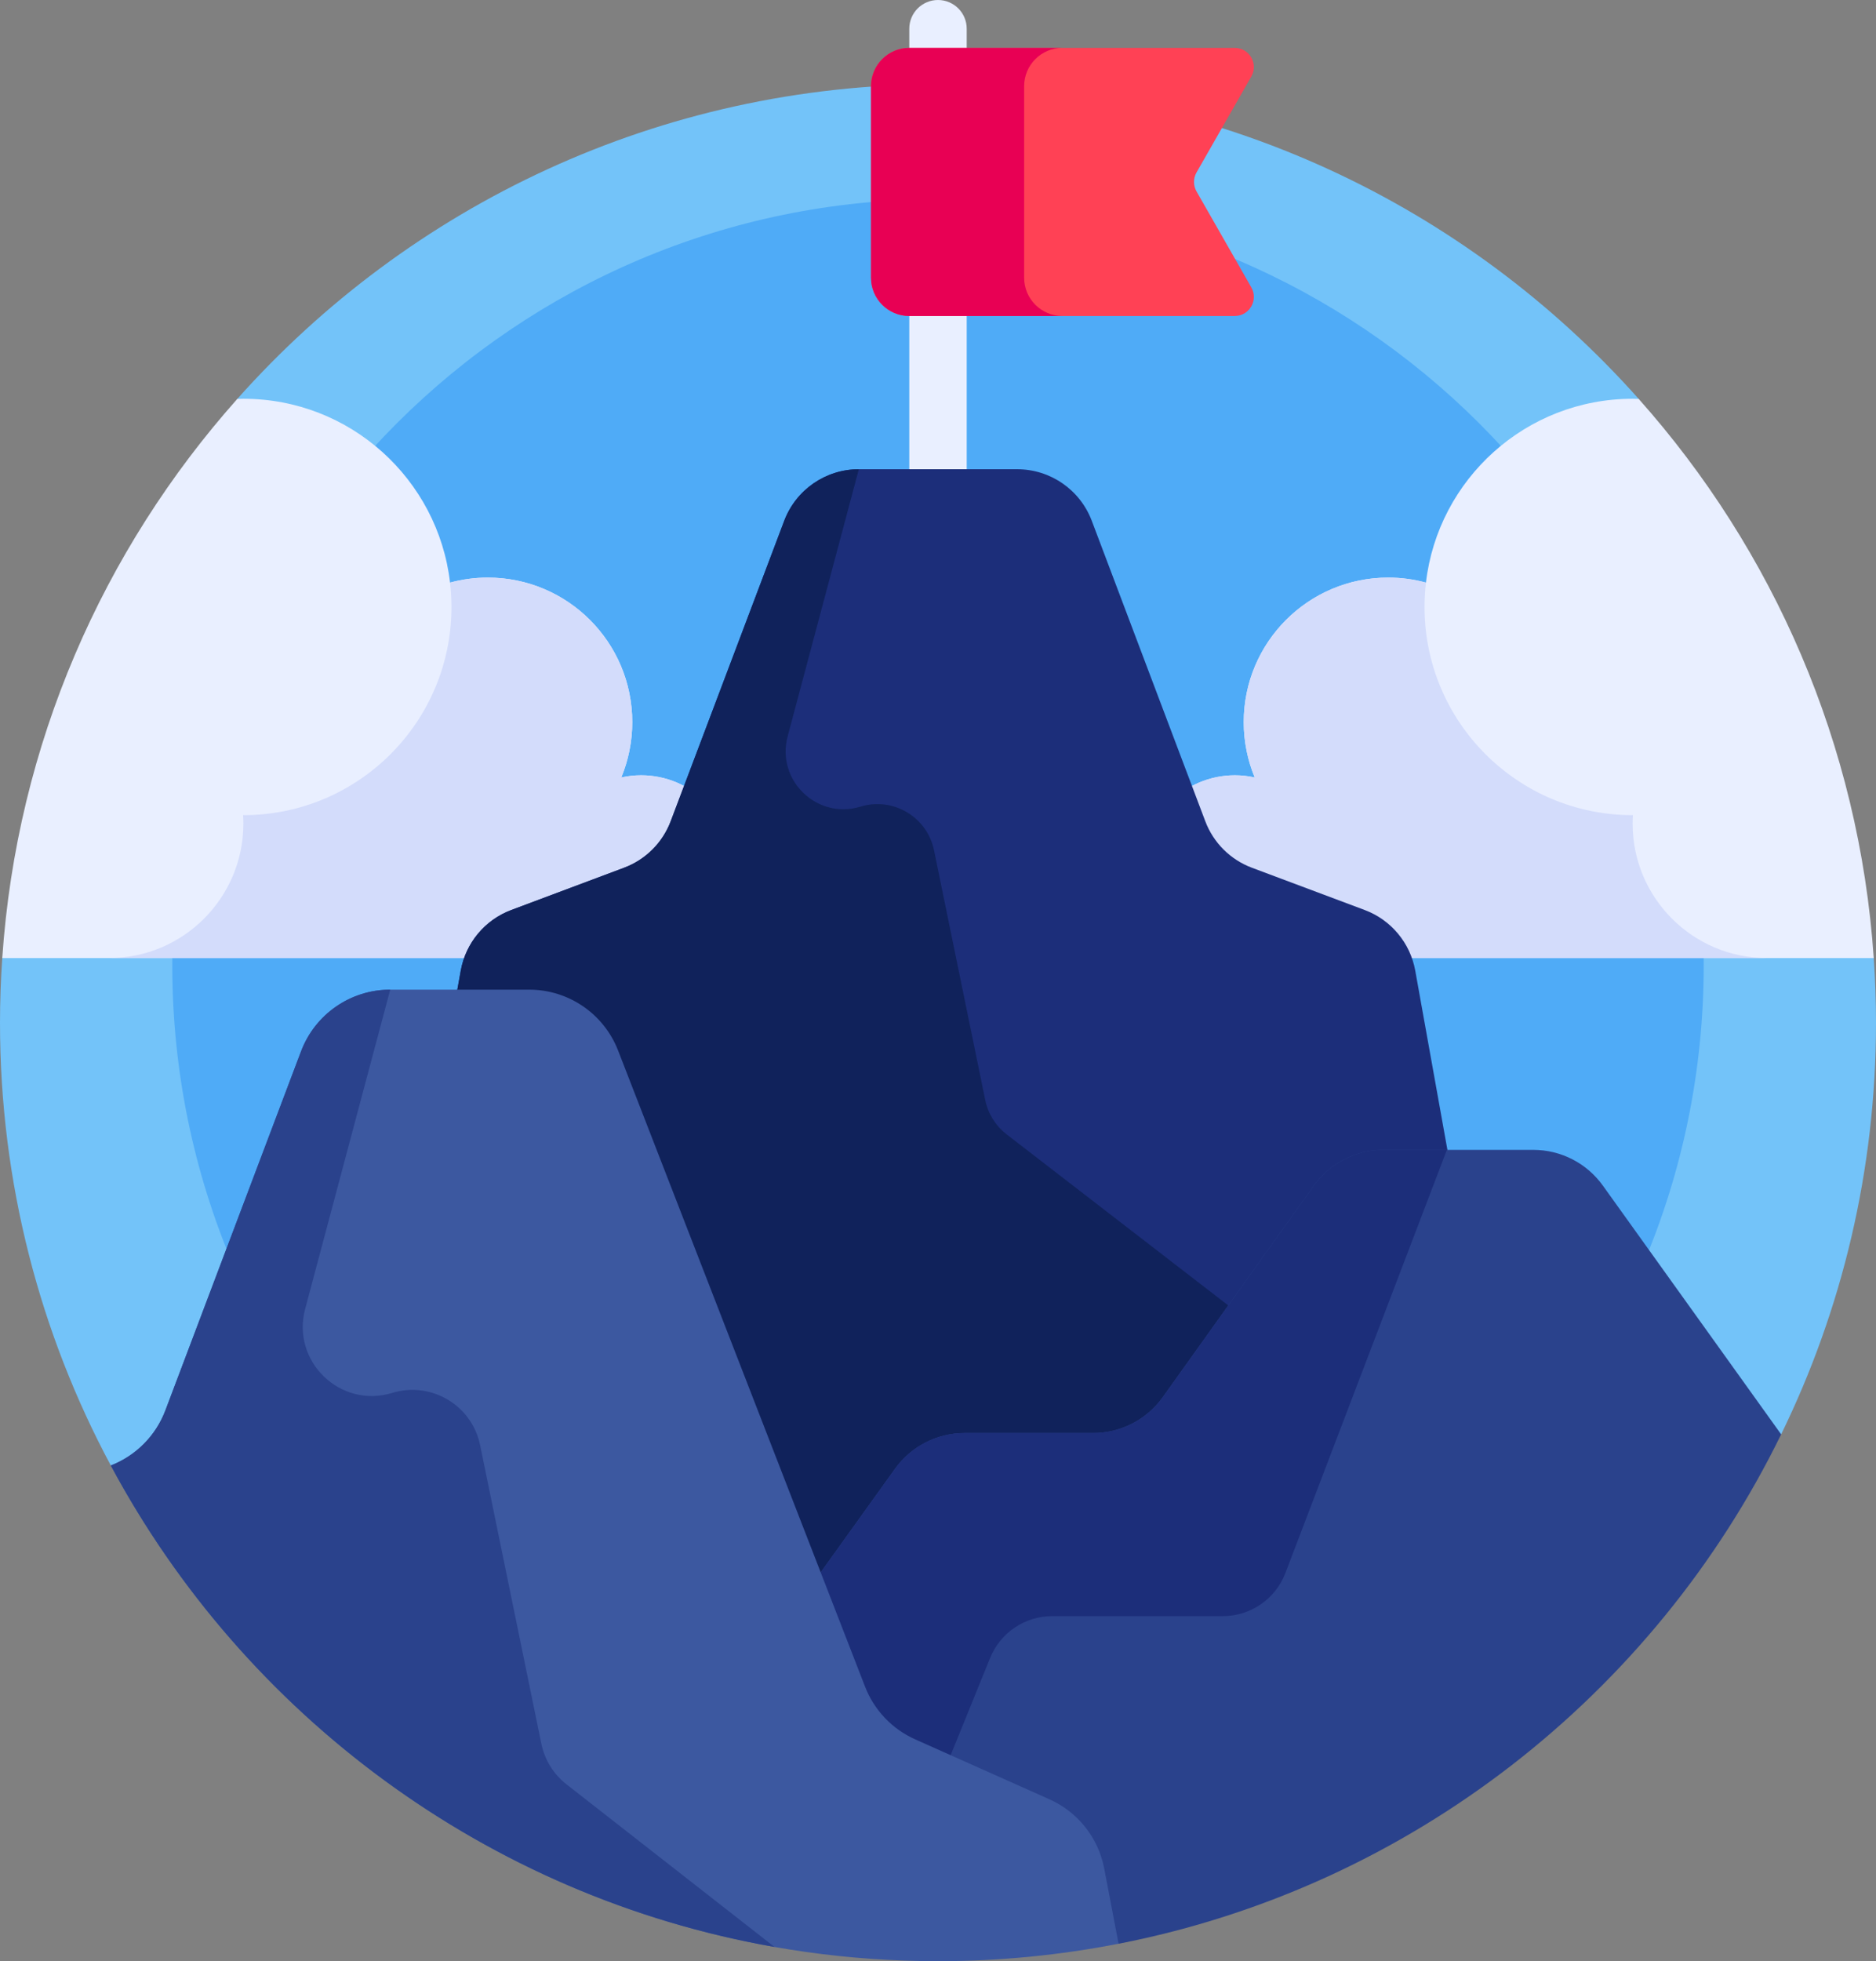 <svg width="490" height="512" viewBox="0 0 490 512" fill="none" xmlns="http://www.w3.org/2000/svg">
<rect x="0" y="0" width="490" height="512" fill="#808080" stroke="none"/>
<path d="M428.018 104.144C383.145 53.751 317.785 22 245 22C172.215 22 106.855 53.751 61.982 104.144L0.59 250.124C0.21 255.701 0 261.326 0 267C0 308.804 10.481 348.156 28.942 382.591L465.223 374.461C481.085 342.013 490 305.55 490 267C490 261.326 489.79 255.701 489.411 250.123L428.018 104.144Z" fill="#73C3F9"/>
<path d="M245 452C355.457 452 445 362.457 445 252C445 141.543 355.457 52 245 52C134.543 52 45 141.543 45 252C45 362.457 134.543 452 245 452Z" fill="#4FABF7"/>
<path d="M428.018 104.144C427.489 104.129 426.961 104.107 426.428 104.107C398.563 104.107 375.6 125.077 372.449 152.096C369.306 151.248 366.005 150.787 362.594 150.787C341.752 150.787 324.856 167.683 324.856 188.525C324.856 193.644 325.88 198.522 327.727 202.973C326.057 202.603 324.324 202.402 322.544 202.402C309.366 202.402 298.683 213.085 298.683 226.263C298.683 239.441 309.366 250.124 322.544 250.124H489.411C485.608 194.238 463.068 143.504 428.018 104.144Z" fill="#E9EFFF"/>
<path d="M426.429 215.007C426.429 214.268 426.459 213.537 426.504 212.809C426.479 212.809 426.454 212.81 426.429 212.81C396.411 212.81 372.077 188.476 372.077 158.458C372.077 156.305 372.206 154.183 372.45 152.095C369.307 151.247 366.006 150.786 362.595 150.786C341.753 150.786 324.857 167.682 324.857 188.524C324.857 193.643 325.881 198.521 327.728 202.972C326.058 202.602 324.325 202.401 322.545 202.401C309.367 202.401 298.684 213.084 298.684 226.262C298.684 239.44 309.367 250.123 322.545 250.123H461.546C442.151 250.123 426.429 234.401 426.429 215.007Z" fill="#D3DCFB"/>
<path d="M61.982 104.144C62.511 104.129 63.039 104.107 63.572 104.107C91.437 104.107 114.4 125.077 117.551 152.096C120.694 151.248 123.995 150.787 127.406 150.787C148.248 150.787 165.144 167.683 165.144 188.525C165.144 193.644 164.12 198.522 162.273 202.973C163.943 202.603 165.676 202.402 167.456 202.402C180.634 202.402 191.317 213.085 191.317 226.263C191.317 239.441 180.634 250.124 167.456 250.124H0.589C4.392 194.238 26.932 143.504 61.982 104.144Z" fill="#E9EFFF"/>
<path d="M63.571 215.007C63.571 214.268 63.541 213.537 63.496 212.809C63.521 212.809 63.546 212.81 63.571 212.81C93.589 212.81 117.923 188.476 117.923 158.458C117.923 156.305 117.794 154.183 117.55 152.095C120.693 151.247 123.994 150.786 127.405 150.786C148.247 150.786 165.143 167.682 165.143 188.524C165.143 193.643 164.119 198.521 162.272 202.972C163.942 202.602 165.675 202.401 167.455 202.401C180.633 202.401 191.316 213.084 191.316 226.262C191.316 239.44 180.633 250.123 167.455 250.123H28.455C47.849 250.123 63.571 234.401 63.571 215.007Z" fill="#D3DCFB"/>
<path d="M252.5 140H237.5V7.5C237.5 3.358 240.858 0 245 0C249.142 0 252.5 3.358 252.5 7.5V140Z" fill="#E9EFFF"/>
<path d="M322.493 82.5H237.5C231.977 82.5 227.5 78.023 227.5 72.5V22.5C227.5 16.977 231.977 12.5 237.5 12.5H322.493C326.332 12.5 328.739 16.647 326.834 19.981L312.526 45.02C311.648 46.557 311.648 48.444 312.526 49.981L326.834 75.02C328.739 78.353 326.332 82.5 322.493 82.5Z" fill="#FF4155"/>
<path d="M267.5 72.5V22.5C267.5 16.977 271.977 12.5 277.5 12.5H237.5C231.977 12.5 227.5 16.977 227.5 22.5V72.5C227.5 78.023 231.977 82.5 237.5 82.5H277.5C271.977 82.5 267.5 78.023 267.5 72.5Z" fill="#E80054"/>
<path d="M369.655 253.404C368.356 246.174 363.342 240.159 356.459 237.576L326.997 226.54C321.371 224.436 316.933 220.011 314.815 214.4L286.173 138.628L285.166 135.968C282.103 127.863 274.345 122.501 265.678 122.501H224.322C215.654 122.501 207.897 127.863 204.834 135.968L203.827 138.628L175.185 214.4C173.067 220.012 168.629 224.436 163.003 226.54L133.541 237.576C126.658 240.16 121.644 246.174 120.345 253.404L105 338.855L245 465.639L385 338.855L369.655 253.404Z" fill="#1C2E7A"/>
<path d="M354.309 366.648L262.841 296.081C260.014 293.872 258.065 290.728 257.344 287.213L243.964 221.999C242.174 213.274 233.263 207.983 224.746 210.588C213.406 214.056 202.675 203.706 205.729 192.248L224.323 122.501C215.655 122.501 207.898 127.863 204.835 135.968L203.828 138.628L175.186 214.4C173.068 220.012 168.63 224.436 163.004 226.54L133.542 237.576C126.659 240.16 121.645 246.174 120.346 253.404L105 338.855L245 465.639L354.309 366.648Z" fill="#10225B"/>
<path d="M418.658 309.523C414.458 303.665 407.692 300.191 400.484 300.191H361.348C354.127 300.191 347.35 303.678 343.152 309.553L303.709 364.755C299.511 370.63 292.734 374.117 285.513 374.117H251.949C244.746 374.117 237.983 377.587 233.782 383.438L197.692 433.708L292.164 507.446L292.162 507.455C368.434 492.58 432.048 442.322 465.224 374.46L418.658 309.523Z" fill="#2A428C"/>
<path d="M361.348 300.191C354.127 300.191 347.35 303.678 343.152 309.553L303.709 364.755C299.511 370.63 292.734 374.117 285.513 374.117H251.949C244.745 374.117 237.983 377.587 233.782 383.438L197.692 433.708L243.968 469.828C244.181 468.711 244.493 467.602 244.932 466.52L258.614 432.832C261.294 426.233 267.706 421.917 274.829 421.917H319.393C326.65 421.917 333.155 417.438 335.743 410.658L377.915 300.191H361.348Z" fill="#1C2E7A"/>
<path d="M288.416 487.808C286.889 479.806 281.543 473.057 274.105 469.736L239.024 454.08C233.031 451.407 228.34 446.468 225.958 440.358L167.052 288.695L161.44 274.251C157.721 264.672 148.498 258.363 138.221 258.363H101.928C91.568 258.363 82.296 264.772 78.635 274.459L77.431 277.638L43.197 368.205C40.704 374.809 35.519 380.032 28.942 382.592C70.234 459.611 151.495 512 245 512C261.135 512 276.899 510.423 292.163 507.447L288.416 487.808Z" fill="#3C58A0"/>
<path d="M147.968 465.833C144.589 463.192 142.259 459.435 141.397 455.234L125.404 377.287C123.264 366.858 112.614 360.534 102.433 363.647C88.879 367.792 76.052 355.421 79.703 341.726L101.927 258.361C91.567 258.361 82.295 264.77 78.634 274.457L77.43 277.636L43.196 368.203C40.703 374.807 35.519 380.03 28.941 382.59C63.8 447.61 127.141 495.071 202.29 508.282L147.968 465.833Z" fill="#2A428C"/>
</svg>

